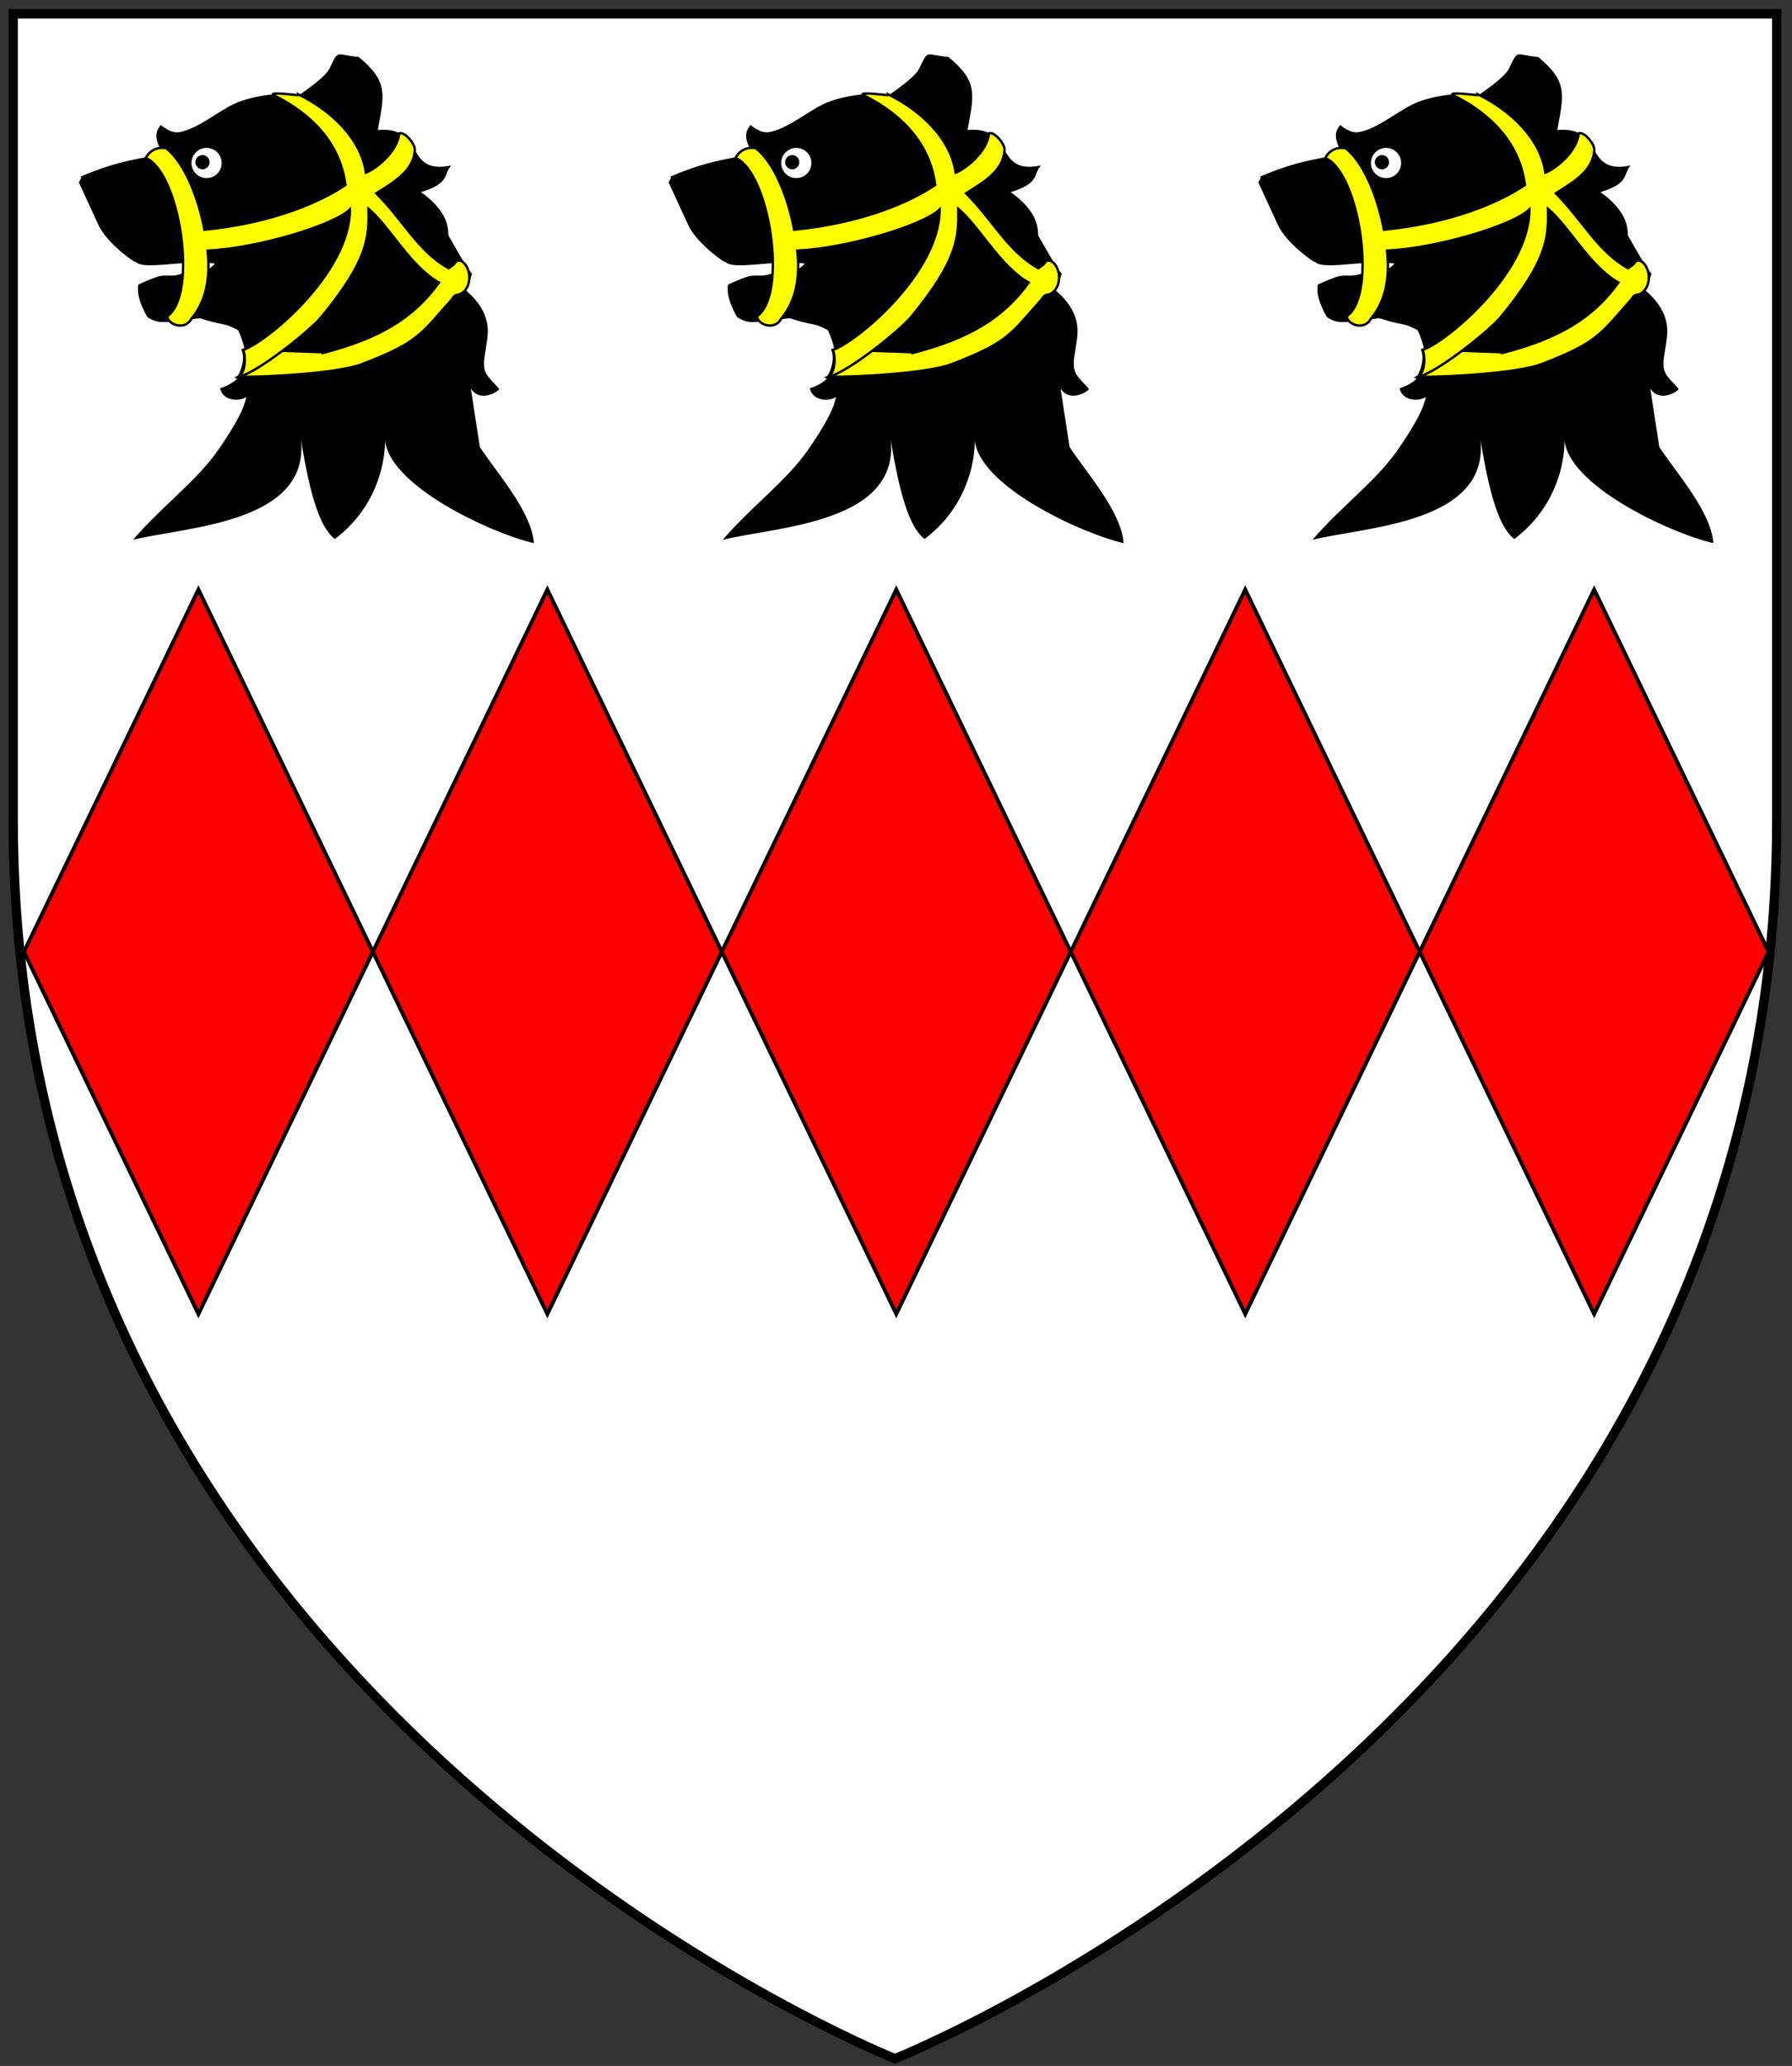 <?xml version="1.0" encoding="UTF-8" standalone="no"?>
<!-- Created with Inkscape (http://www.inkscape.org/) -->

<svg
   xmlns:dc="http://purl.org/dc/elements/1.1/"
   xmlns:cc="http://creativecommons.org/ns#"
   xmlns:rdf="http://www.w3.org/1999/02/22-rdf-syntax-ns#"
   xmlns:svg="http://www.w3.org/2000/svg"
   xmlns="http://www.w3.org/2000/svg"
   xmlns:sodipodi="http://sodipodi.sourceforge.net/DTD/sodipodi-0.dtd"
   xmlns:inkscape="http://www.inkscape.org/namespaces/inkscape"
   width="210mm"
   height="242mm"
   viewBox="0 0 210 242"
   version="1.1"
   id="svg1237"
   inkscape:version="0.92.2 (5c3e80d, 2017-08-06)"
   sodipodi:docname="BosvilleArmsInkscape.svg">
  <rect x="0" y="0" width="210" height="242" fill="#333333" stroke="none"/>
  <defs
     id="defs1231" />
  <sodipodi:namedview
     id="base"
     pagecolor="#ffffff"
     bordercolor="#666666"
     borderopacity="1.0"
     inkscape:pageopacity="0.0"
     inkscape:pageshadow="2"
     inkscape:zoom="0.67170314"
     inkscape:cx="144.50678"
     inkscape:cy="561.25984"
     inkscape:document-units="mm"
     inkscape:current-layer="layer1"
     showgrid="false"
     inkscape:snap-global="false"
     inkscape:window-width="1920"
     inkscape:window-height="986"
     inkscape:window-x="-11"
     inkscape:window-y="-11"
     inkscape:window-maximized="1" />
  <g
     inkscape:label="Layer 1"
     inkscape:groupmode="layer"
     id="layer1"
     transform="translate(0,-55)">
    <g
       id="g1411"
       transform="matrix(1.294,0,0,1.294,-20.225,23.078)">
      <g
         style="fill:#ffffff"
         transform="matrix(0.282,0,0,0.282,-5.644,-16.329)"
         inkscape:label="Layer 1"
         id="layer1-3">
        <path
           style="opacity:1;fill:#ffffff;fill-opacity:1;fill-rule:nonzero;stroke:#000000;stroke-width:3;stroke-linecap:round;stroke-miterlimit:4;stroke-dasharray:none;stroke-opacity:1"
           d="M 79.678,149.817 H 646.036 v 258.584 c 0,285.486 -283.178,397.82 -283.178,397.82 0,0 -196.716,-78.036 -262.234,-269.318 C 87.533,498.684 79.678,455.944 79.678,408.401 Z"
           id="rect8179-5"
           inkscape:connector-curvature="0"
           sodipodi:nodetypes="ccscssc" />
      </g>
      <g
         transform="translate(2.458,-1.182)"
         id="g1379">
        <g
           id="g1214"
           transform="matrix(0.189,0,0,0.189,19,26.462)">
          <path
             sodipodi:nodetypes="ccccccccccccccscsscsssscc"
             inkscape:connector-curvature="0"
             d="m 199.079,210.841 c 8.047,12.358 24.826,30.839 25.893,46.08 -20.458,-4.721 -70.729,-27.924 -71.4,-50.425 0.238,0.984 1.46,29.253 -23.947,48.432 -7.277,-5.433 -12.009,-21.492 -16.254,-47.668 4.374,40.381 -55.543,41.804 -80.46,48.05 13.625,-15.891 29.951,-27.692 40.467,-42.547 13.787,-19.778 12.993,-24.072 13.933,-25.848 -4.474,2.623 -11.632,1.358 -12.668,-4.192 19.154,-6.174 11.41,-23.242 5.35,-34.324 4.294,2.469 5.749,-1.025 3.972,-6.56 19.973,-8.7 -0.608,9.32 7.764,1.536 -10.589,3.245 -14.595,-1.093 -15.8,-4.298 10.796,-0.341 15.95,-6.338 15.154,-17.665 -0.06,-0.85 -7.895,-11.571 -2.86,-13.356 11.085,-3.929 44.109,-17.24 65.875,-17.192 2.624,0.006 6.964,2 21.515,12.794 1.696,1.258 5.808,1.305 7.552,4.367 12.247,21.501 9.747,16.513 12.169,19.885 -2.943,9.649 -5.204,6.068 -6.184,5.526 -1.568,-0.867 8.406,4.583 12.209,14.078 2.708,6.761 1.249,11.491 0.204,18.707 -0.362,2.497 -0.995,5.67 0.2,8.716 1.314,3.35 6.881,7.517 6.507,8.434 -2.485,2.288 -9.63,5.485 -13.5,-0.474"
             id="path6495-79-4-4-5-1-1-7-4"
             style="fill:#000000;fill-opacity:1;stroke:none;stroke-width:1.035;stroke-miterlimit:4;stroke-dasharray:none" />
          <path
             sodipodi:nodetypes="ccccccccccccscscccccccccccccccccccsccccccccccc"
             style="fill:#000000;stroke:none;stroke-width:0.934;stroke-miterlimit:4;stroke-dasharray:none"
             id="path6495-79-4-4-5-1-3"
             d="m 149.381,155.136 c -0.068,-3.573 -8.114,-10.594 -5.056,-13.847 3.978,-4.23 20.417,-20.179 20.417,-20.179 7.722,4.735 -0.019,5.157 11.469,0.566 0,0 6.474,12.085 6.068,5.023 -0.475,-8.26 3.121,-14.224 1.142,-22.258 -2.235,-9.077 -12.604,-15.635 -12.604,-15.635 14.363,-4.377 10.629,-8.552 14.569,-12.812 -22.906,4.888 -12.223,-19.03 -35.176,-16.948 2.922,-16.685 5.412,-23.036 -9.227,-35.028 -11.177,-0.926 -9.254,-4.075 -13.992,5.672 -1.989,4.29 -14.351,12.508 -14.351,12.508 0,0 -9.725,-0.669 -14.606,-0.032 -5.606,0.732 -11.82,2.018 -16.919,4.46 -7.915,3.791 -17.486,12.006 -26.143,13.449 -4.19,0.698 -8.756,-3.455 -8.756,-3.455 -1.065,1.547 -4.642,4.646 0.952,13.577 -9.891,2.82 -19.73,2.711 -39.366,11.148 -0.587,0.252 0.861,0.439 0.256,0.707 l -1.115,2.087 9.239,20.061 c 3.738,8.72 17.961,18.916 18.037,18.022 5.437,5.772 42.675,-6.945 47.579,7.376 1.119,3.952 6.118,-9.152 3.064,-6.406 -2.793,2.511 8.852,-16.969 -4.357,-0.918 6.909,-17.45 -10.389,5.41 -14.903,5.292 -2.816,-0.074 -7.283,-0.477 -9.939,0.462 -4.564,1.612 -7.039,-0.156 -11.602,1.456 -4.427,1.564 -8.555,3.537 -8.555,3.537 -0.366,0.696 -0.18,1.508 -0.217,2.39 -0.231,5.438 4.564,13.528 4.69,13.382 1.057,0.687 3.5,2.099 6.522,2.203 6.074,0.209 14.49,-1.538 18.709,-1.784 0,0 3.372,1.284 8.498,2.367 5.513,1.166 4.718,1.028 9.747,3.376 2.484,1.159 6.324,-11.446 8.752,-10.175 6.913,3.133 -12.116,3.892 -7.761,5.249 5.971,2.03 3.384,-2.226 3.384,-2.226 0,0 5.873,2.432 9.415,2.002 3.717,-0.451 6.044,-0.05 6.044,-0.05 l 6.999,2.872 c 0,0 14.567,8.157 21.143,10.197 9.009,2.794 21.231,0.118 21.231,0.118 0,0 0.898,-1.772 0.28,-2.723 -0.929,-1.428 -3.511,-2.52 -3.56,-5.083 z"
             inkscape:connector-curvature="0" />
          <path
             inkscape:connector-curvature="0"
             d="m 164.977,143.171 c 4.97,9.308 10.899,5.19 16.485,5.864 8.298,5.387 1.598,8.624 4.378,18.059 -10.466,-11.502 -16.828,-1.775 -23.201,-10.963 -1.295,-3.884 -0.878,-6.415 2.338,-12.959 z"
             id="rect5077"
             style="opacity:0.99;fill:#000000;fill-opacity:1;fill-rule:evenodd;stroke:none;stroke-width:1.035;stroke-miterlimit:4;stroke-dasharray:none" />
          <path
             sodipodi:nodetypes="ccscccccccccccccccccccccccccc"
             inkscape:connector-curvature="0"
             d="m 85.692,164.695 c 1.022,1.192 1.672,10.362 -2.304,12.525 13.518,0.265 47.884,-1.695 59.166,-6.011 27.535,-10.533 28.44,-14.605 43.215,-31.122 0,0 0.952,-1.87 2.233,-2.065 1.283,-0.197 2.321,-0.328 4.145,-2.344 4.86,-6.589 -0.539,-16.148 -4.383,-13.757 -1.476,2.162 -1.459,1.537 -3.594,3.338 -14.538,-8.017 -21.817,-23.101 -34.67,-35.898 7.979,-5.144 17.868,-10.424 18.439,-20.786 0.153,-2.854 -4.801,-8.826 -7.422,-7.982 -1.038,9.133 -11.313,17.039 -16.01,18.88 -2.409,-16.817 -17.344,-30.207 -32.306,-37.483 -2.919,-1.272 2.107,0.586 -0.855,0.293 -3.682,-0.343 -14.962,-1.669 -10.404,0.385 11.395,5.837 30.538,18.201 33.768,42.685 -11.36,7.698 -34.066,18.138 -67.599,21.44 -2.023,-11.119 -7.889,-30.67 -18.202,-38.921 -0.69,-0.388 -6.738,-1.33 -9.909,4.562 16.238,6.672 25.271,65.442 10.288,75.832 0.646,4.466 8.773,6.661 11.535,1.246 8.57,-9.978 8.829,-23.314 7.816,-32.697 23.512,-1.062 60.147,-11.926 68.198,-19.726 -0.045,30.843 -40.702,64.084 -51.318,67.309 1.606,4.093 0.07,9.399 -2.08,13.005 10.153,-2.732 34.518,-22.591 39.568,-28.613 22.859,-27.738 22.958,-38.635 22.768,-51.995 10.061,8.495 20.032,27.679 33.726,35.311 -12.136,16.819 -28.283,26.774 -56.345,33.924"
             id="path2253"
             style="fill:#ffff00;stroke:#000000;stroke-width:1.155;stroke-miterlimit:4;stroke-dasharray:none;stroke-opacity:1" />
          <circle
             r="7.484"
             cy="74.841"
             cx="68.145"
             id="path1105"
             style="opacity:1;fill:#ffffff;fill-opacity:1;stroke:#000000;stroke-width:0.5;stroke-miterlimit:4;stroke-dasharray:none;stroke-opacity:1" />
          <circle
             r="3.151"
             cy="74.447"
             cx="66.175"
             id="path1110"
             style="opacity:1;fill:#000000;fill-opacity:1;stroke:#000000;stroke-width:0.5;stroke-miterlimit:4;stroke-dasharray:none;stroke-opacity:1" />
        </g>
        <g
           id="g1214-6"
           transform="matrix(0.189,0,0,0.189,125.816,26.462)">
          <path
             sodipodi:nodetypes="ccccccccccccccscsscsssscc"
             inkscape:connector-curvature="0"
             d="m 199.079,210.841 c 8.047,12.358 24.826,30.839 25.893,46.08 -20.458,-4.721 -70.729,-27.924 -71.4,-50.425 0.238,0.984 1.46,29.253 -23.947,48.432 -7.277,-5.433 -12.009,-21.492 -16.254,-47.668 4.374,40.381 -55.543,41.804 -80.46,48.05 13.625,-15.891 29.951,-27.692 40.467,-42.547 13.787,-19.778 12.993,-24.072 13.933,-25.848 -4.474,2.623 -11.632,1.358 -12.668,-4.192 19.154,-6.174 11.41,-23.242 5.35,-34.324 4.294,2.469 5.749,-1.025 3.972,-6.56 19.973,-8.7 -0.608,9.32 7.764,1.536 -10.589,3.245 -14.595,-1.093 -15.8,-4.298 10.796,-0.341 15.95,-6.338 15.154,-17.665 -0.06,-0.85 -7.895,-11.571 -2.86,-13.356 11.085,-3.929 44.109,-17.24 65.875,-17.192 2.624,0.006 6.964,2 21.515,12.794 1.696,1.258 5.808,1.305 7.552,4.367 12.247,21.501 9.747,16.513 12.169,19.885 -2.943,9.649 -5.204,6.068 -6.184,5.526 -1.568,-0.867 8.406,4.583 12.209,14.078 2.708,6.761 1.249,11.491 0.204,18.707 -0.362,2.497 -0.995,5.67 0.2,8.716 1.314,3.35 6.881,7.517 6.507,8.434 -2.485,2.288 -9.63,5.485 -13.5,-0.474"
             id="path6495-79-4-4-5-1-1-7-4-8"
             style="fill:#000000;fill-opacity:1;stroke:none;stroke-width:1.035;stroke-miterlimit:4;stroke-dasharray:none" />
          <path
             sodipodi:nodetypes="ccccccccccccscscccccccccccccccccccsccccccccccc"
             style="fill:#000000;stroke:none;stroke-width:0.934;stroke-miterlimit:4;stroke-dasharray:none"
             id="path6495-79-4-4-5-1-3-4"
             d="m 149.381,155.136 c -0.068,-3.573 -8.114,-10.594 -5.056,-13.847 3.978,-4.23 20.417,-20.179 20.417,-20.179 7.722,4.735 -0.019,5.157 11.469,0.566 0,0 6.474,12.085 6.068,5.023 -0.475,-8.26 3.121,-14.224 1.142,-22.258 -2.235,-9.077 -12.604,-15.635 -12.604,-15.635 14.363,-4.377 10.629,-8.552 14.569,-12.812 -22.906,4.888 -12.223,-19.03 -35.176,-16.948 2.922,-16.685 5.412,-23.036 -9.227,-35.028 -11.177,-0.926 -9.254,-4.075 -13.992,5.672 -1.989,4.29 -14.351,12.508 -14.351,12.508 0,0 -9.725,-0.669 -14.606,-0.032 -5.606,0.732 -11.82,2.018 -16.919,4.46 -7.915,3.791 -17.486,12.006 -26.143,13.449 -4.19,0.698 -8.756,-3.455 -8.756,-3.455 -1.065,1.547 -4.642,4.646 0.952,13.577 -9.891,2.82 -19.73,2.711 -39.366,11.148 -0.587,0.252 0.861,0.439 0.256,0.707 l -1.115,2.087 9.239,20.061 c 3.738,8.72 17.961,18.916 18.037,18.022 5.437,5.772 42.675,-6.945 47.579,7.376 1.119,3.952 6.118,-9.152 3.064,-6.406 -2.793,2.511 8.852,-16.969 -4.357,-0.918 6.909,-17.45 -10.389,5.41 -14.903,5.292 -2.816,-0.074 -7.283,-0.477 -9.939,0.462 -4.564,1.612 -7.039,-0.156 -11.602,1.456 -4.427,1.564 -8.555,3.537 -8.555,3.537 -0.366,0.696 -0.18,1.508 -0.217,2.39 -0.231,5.438 4.564,13.528 4.69,13.382 1.057,0.687 3.5,2.099 6.522,2.203 6.074,0.209 14.49,-1.538 18.709,-1.784 0,0 3.372,1.284 8.498,2.367 5.513,1.166 4.718,1.028 9.747,3.376 2.484,1.159 6.324,-11.446 8.752,-10.175 6.913,3.133 -12.116,3.892 -7.761,5.249 5.971,2.03 3.384,-2.226 3.384,-2.226 0,0 5.873,2.432 9.415,2.002 3.717,-0.451 6.044,-0.05 6.044,-0.05 l 6.999,2.872 c 0,0 14.567,8.157 21.143,10.197 9.009,2.794 21.231,0.118 21.231,0.118 0,0 0.898,-1.772 0.28,-2.723 -0.929,-1.428 -3.511,-2.52 -3.56,-5.083 z"
             inkscape:connector-curvature="0" />
          <path
             inkscape:connector-curvature="0"
             d="m 164.977,143.171 c 4.97,9.308 10.899,5.19 16.485,5.864 8.298,5.387 1.598,8.624 4.378,18.059 -10.466,-11.502 -16.828,-1.775 -23.201,-10.963 -1.295,-3.884 -0.878,-6.415 2.338,-12.959 z"
             id="rect5077-1"
             style="opacity:0.99;fill:#000000;fill-opacity:1;fill-rule:evenodd;stroke:none;stroke-width:1.035;stroke-miterlimit:4;stroke-dasharray:none" />
          <path
             sodipodi:nodetypes="ccscccccccccccccccccccccccccc"
             inkscape:connector-curvature="0"
             d="m 85.692,164.695 c 1.022,1.192 1.672,10.362 -2.304,12.525 13.518,0.265 47.884,-1.695 59.166,-6.011 27.535,-10.533 28.44,-14.605 43.215,-31.122 0,0 0.952,-1.87 2.233,-2.065 1.283,-0.197 2.321,-0.328 4.145,-2.344 4.86,-6.589 -0.539,-16.148 -4.383,-13.757 -1.476,2.162 -1.459,1.537 -3.594,3.338 -14.538,-8.017 -21.817,-23.101 -34.67,-35.898 7.979,-5.144 17.868,-10.424 18.439,-20.786 0.153,-2.854 -4.801,-8.826 -7.422,-7.982 -1.038,9.133 -11.313,17.039 -16.01,18.88 -2.409,-16.817 -17.344,-30.207 -32.306,-37.483 -2.919,-1.272 2.107,0.586 -0.855,0.293 -3.682,-0.343 -14.962,-1.669 -10.404,0.385 11.395,5.837 30.538,18.201 33.768,42.685 -11.36,7.698 -34.066,18.138 -67.599,21.44 -2.023,-11.119 -7.889,-30.67 -18.202,-38.921 -0.69,-0.388 -6.738,-1.33 -9.909,4.562 16.238,6.672 25.271,65.442 10.288,75.832 0.646,4.466 8.773,6.661 11.535,1.246 8.57,-9.978 8.829,-23.314 7.816,-32.697 23.512,-1.062 60.147,-11.926 68.198,-19.726 -0.045,30.843 -40.702,64.084 -51.318,67.309 1.606,4.093 0.07,9.399 -2.08,13.005 10.153,-2.732 34.518,-22.591 39.568,-28.613 22.859,-27.738 22.958,-38.635 22.768,-51.995 10.061,8.495 20.032,27.679 33.726,35.311 -12.136,16.819 -28.283,26.774 -56.345,33.924"
             id="path2253-0"
             style="fill:#ffff00;stroke:#000000;stroke-width:1.155;stroke-miterlimit:4;stroke-dasharray:none;stroke-opacity:1" />
          <circle
             r="7.484"
             cy="74.841"
             cx="68.145"
             id="path1105-9"
             style="opacity:1;fill:#ffffff;fill-opacity:1;stroke:#000000;stroke-width:0.5;stroke-miterlimit:4;stroke-dasharray:none;stroke-opacity:1" />
          <circle
             r="3.151"
             cy="74.447"
             cx="66.175"
             id="path1110-3"
             style="opacity:1;fill:#000000;fill-opacity:1;stroke:#000000;stroke-width:0.5;stroke-miterlimit:4;stroke-dasharray:none;stroke-opacity:1" />
        </g>
        <g
           id="g1214-69"
           transform="matrix(0.189,0,0,0.189,72.408,26.462)">
          <path
             sodipodi:nodetypes="ccccccccccccccscsscsssscc"
             inkscape:connector-curvature="0"
             d="m 199.079,210.841 c 8.047,12.358 24.826,30.839 25.893,46.08 -20.458,-4.721 -70.729,-27.924 -71.4,-50.425 0.238,0.984 1.46,29.253 -23.947,48.432 -7.277,-5.433 -12.009,-21.492 -16.254,-47.668 4.374,40.381 -55.543,41.804 -80.46,48.05 13.625,-15.891 29.951,-27.692 40.467,-42.547 13.787,-19.778 12.993,-24.072 13.933,-25.848 -4.474,2.623 -11.632,1.358 -12.668,-4.192 19.154,-6.174 11.41,-23.242 5.35,-34.324 4.294,2.469 5.749,-1.025 3.972,-6.56 19.973,-8.7 -0.608,9.32 7.764,1.536 -10.589,3.245 -14.595,-1.093 -15.8,-4.298 10.796,-0.341 15.95,-6.338 15.154,-17.665 -0.06,-0.85 -7.895,-11.571 -2.86,-13.356 11.085,-3.929 44.109,-17.24 65.875,-17.192 2.624,0.006 6.964,2 21.515,12.794 1.696,1.258 5.808,1.305 7.552,4.367 12.247,21.501 9.747,16.513 12.169,19.885 -2.943,9.649 -5.204,6.068 -6.184,5.526 -1.568,-0.867 8.406,4.583 12.209,14.078 2.708,6.761 1.249,11.491 0.204,18.707 -0.362,2.497 -0.995,5.67 0.2,8.716 1.314,3.35 6.881,7.517 6.507,8.434 -2.485,2.288 -9.63,5.485 -13.5,-0.474"
             id="path6495-79-4-4-5-1-1-7-4-7"
             style="fill:#000000;fill-opacity:1;stroke:none;stroke-width:1.035;stroke-miterlimit:4;stroke-dasharray:none" />
          <path
             sodipodi:nodetypes="ccccccccccccscscccccccccccccccccccsccccccccccc"
             style="fill:#000000;stroke:none;stroke-width:0.934;stroke-miterlimit:4;stroke-dasharray:none"
             id="path6495-79-4-4-5-1-3-6"
             d="m 149.381,155.136 c -0.068,-3.573 -8.114,-10.594 -5.056,-13.847 3.978,-4.23 20.417,-20.179 20.417,-20.179 7.722,4.735 -0.019,5.157 11.469,0.566 0,0 6.474,12.085 6.068,5.023 -0.475,-8.26 3.121,-14.224 1.142,-22.258 -2.235,-9.077 -12.604,-15.635 -12.604,-15.635 14.363,-4.377 10.629,-8.552 14.569,-12.812 -22.906,4.888 -12.223,-19.03 -35.176,-16.948 2.922,-16.685 5.412,-23.036 -9.227,-35.028 -11.177,-0.926 -9.254,-4.075 -13.992,5.672 -1.989,4.29 -14.351,12.508 -14.351,12.508 0,0 -9.725,-0.669 -14.606,-0.032 -5.606,0.732 -11.82,2.018 -16.919,4.46 -7.915,3.791 -17.486,12.006 -26.143,13.449 -4.19,0.698 -8.756,-3.455 -8.756,-3.455 -1.065,1.547 -4.642,4.646 0.952,13.577 -9.891,2.82 -19.73,2.711 -39.366,11.148 -0.587,0.252 0.861,0.439 0.256,0.707 l -1.115,2.087 9.239,20.061 c 3.738,8.72 17.961,18.916 18.037,18.022 5.437,5.772 42.675,-6.945 47.579,7.376 1.119,3.952 6.118,-9.152 3.064,-6.406 -2.793,2.511 8.852,-16.969 -4.357,-0.918 6.909,-17.45 -10.389,5.41 -14.903,5.292 -2.816,-0.074 -7.283,-0.477 -9.939,0.462 -4.564,1.612 -7.039,-0.156 -11.602,1.456 -4.427,1.564 -8.555,3.537 -8.555,3.537 -0.366,0.696 -0.18,1.508 -0.217,2.39 -0.231,5.438 4.564,13.528 4.69,13.382 1.057,0.687 3.5,2.099 6.522,2.203 6.074,0.209 14.49,-1.538 18.709,-1.784 0,0 3.372,1.284 8.498,2.367 5.513,1.166 4.718,1.028 9.747,3.376 2.484,1.159 6.324,-11.446 8.752,-10.175 6.913,3.133 -12.116,3.892 -7.761,5.249 5.971,2.03 3.384,-2.226 3.384,-2.226 0,0 5.873,2.432 9.415,2.002 3.717,-0.451 6.044,-0.05 6.044,-0.05 l 6.999,2.872 c 0,0 14.567,8.157 21.143,10.197 9.009,2.794 21.231,0.118 21.231,0.118 0,0 0.898,-1.772 0.28,-2.723 -0.929,-1.428 -3.511,-2.52 -3.56,-5.083 z"
             inkscape:connector-curvature="0" />
          <path
             inkscape:connector-curvature="0"
             d="m 164.977,143.171 c 4.97,9.308 10.899,5.19 16.485,5.864 8.298,5.387 1.598,8.624 4.378,18.059 -10.466,-11.502 -16.828,-1.775 -23.201,-10.963 -1.295,-3.884 -0.878,-6.415 2.338,-12.959 z"
             id="rect5077-6"
             style="opacity:0.99;fill:#000000;fill-opacity:1;fill-rule:evenodd;stroke:none;stroke-width:1.035;stroke-miterlimit:4;stroke-dasharray:none" />
          <path
             sodipodi:nodetypes="ccscccccccccccccccccccccccccc"
             inkscape:connector-curvature="0"
             d="m 85.692,164.695 c 1.022,1.192 1.672,10.362 -2.304,12.525 13.518,0.265 47.884,-1.695 59.166,-6.011 27.535,-10.533 28.44,-14.605 43.215,-31.122 0,0 0.952,-1.87 2.233,-2.065 1.283,-0.197 2.321,-0.328 4.145,-2.344 4.86,-6.589 -0.539,-16.148 -4.383,-13.757 -1.476,2.162 -1.459,1.537 -3.594,3.338 -14.538,-8.017 -21.817,-23.101 -34.67,-35.898 7.979,-5.144 17.868,-10.424 18.439,-20.786 0.153,-2.854 -4.801,-8.826 -7.422,-7.982 -1.038,9.133 -11.313,17.039 -16.01,18.88 -2.409,-16.817 -17.344,-30.207 -32.306,-37.483 -2.919,-1.272 2.107,0.586 -0.855,0.293 -3.682,-0.343 -14.962,-1.669 -10.404,0.385 11.395,5.837 30.538,18.201 33.768,42.685 -11.36,7.698 -34.066,18.138 -67.599,21.44 -2.023,-11.119 -7.889,-30.67 -18.202,-38.921 -0.69,-0.388 -6.738,-1.33 -9.909,4.562 16.238,6.672 25.271,65.442 10.288,75.832 0.646,4.466 8.773,6.661 11.535,1.246 8.57,-9.978 8.829,-23.314 7.816,-32.697 23.512,-1.062 60.147,-11.926 68.198,-19.726 -0.045,30.843 -40.702,64.084 -51.318,67.309 1.606,4.093 0.07,9.399 -2.08,13.005 10.153,-2.732 34.518,-22.591 39.568,-28.613 22.859,-27.738 22.958,-38.635 22.768,-51.995 10.061,8.495 20.032,27.679 33.726,35.311 -12.136,16.819 -28.283,26.774 -56.345,33.924"
             id="path2253-8"
             style="fill:#ffff00;stroke:#000000;stroke-width:1.155;stroke-miterlimit:4;stroke-dasharray:none;stroke-opacity:1" />
          <circle
             r="7.484"
             cy="74.841"
             cx="68.145"
             id="path1105-99"
             style="opacity:1;fill:#ffffff;fill-opacity:1;stroke:#000000;stroke-width:0.5;stroke-miterlimit:4;stroke-dasharray:none;stroke-opacity:1" />
          <circle
             r="3.151"
             cy="74.447"
             cx="66.175"
             id="path1110-2"
             style="opacity:1;fill:#000000;fill-opacity:1;stroke:#000000;stroke-width:0.5;stroke-miterlimit:4;stroke-dasharray:none;stroke-opacity:1" />
        </g>
      </g>
      <g
         transform="matrix(0.634,0,0,1,6.004,-10.654)"
         id="g1356">
        <rect
           style="opacity:1;fill:#ff0000;fill-opacity:1;stroke:#000000;stroke-width:0.498;stroke-miterlimit:4;stroke-dasharray:none;stroke-opacity:1"
           id="rect1316"
           width="41.192"
           height="41.192"
           x="91.684"
           y="19.739"
           transform="matrix(0.605,0.796,-0.605,0.796,0,0)" />
        <rect
           style="opacity:1;fill:#ff0000;fill-opacity:1;stroke:#000000;stroke-width:0.498;stroke-miterlimit:4;stroke-dasharray:none;stroke-opacity:1"
           id="rect1316-9"
           width="41.192"
           height="41.192"
           x="132.876"
           y="-21.453"
           transform="matrix(0.605,0.796,-0.605,0.796,0,0)" />
        <rect
           style="opacity:1;fill:#ff0000;fill-opacity:1;stroke:#000000;stroke-width:0.498;stroke-miterlimit:4;stroke-dasharray:none;stroke-opacity:1"
           id="rect1316-4"
           width="41.192"
           height="41.192"
           x="174.068"
           y="-62.645"
           transform="matrix(0.605,0.796,-0.605,0.796,0,0)" />
        <rect
           style="opacity:1;fill:#ff0000;fill-opacity:1;stroke:#000000;stroke-width:0.498;stroke-miterlimit:4;stroke-dasharray:none;stroke-opacity:1"
           id="rect1316-3"
           width="41.192"
           height="41.192"
           x="215.26"
           y="-103.837"
           transform="matrix(0.605,0.796,-0.605,0.796,0,0)" />
        <rect
           style="opacity:1;fill:#ff0000;fill-opacity:1;stroke:#000000;stroke-width:0.498;stroke-miterlimit:4;stroke-dasharray:none;stroke-opacity:1"
           id="rect1316-95"
           width="41.192"
           height="41.192"
           x="256.452"
           y="-145.029"
           transform="matrix(0.605,0.796,-0.605,0.796,0,0)" />
      </g>
    </g>
  </g>
</svg>
